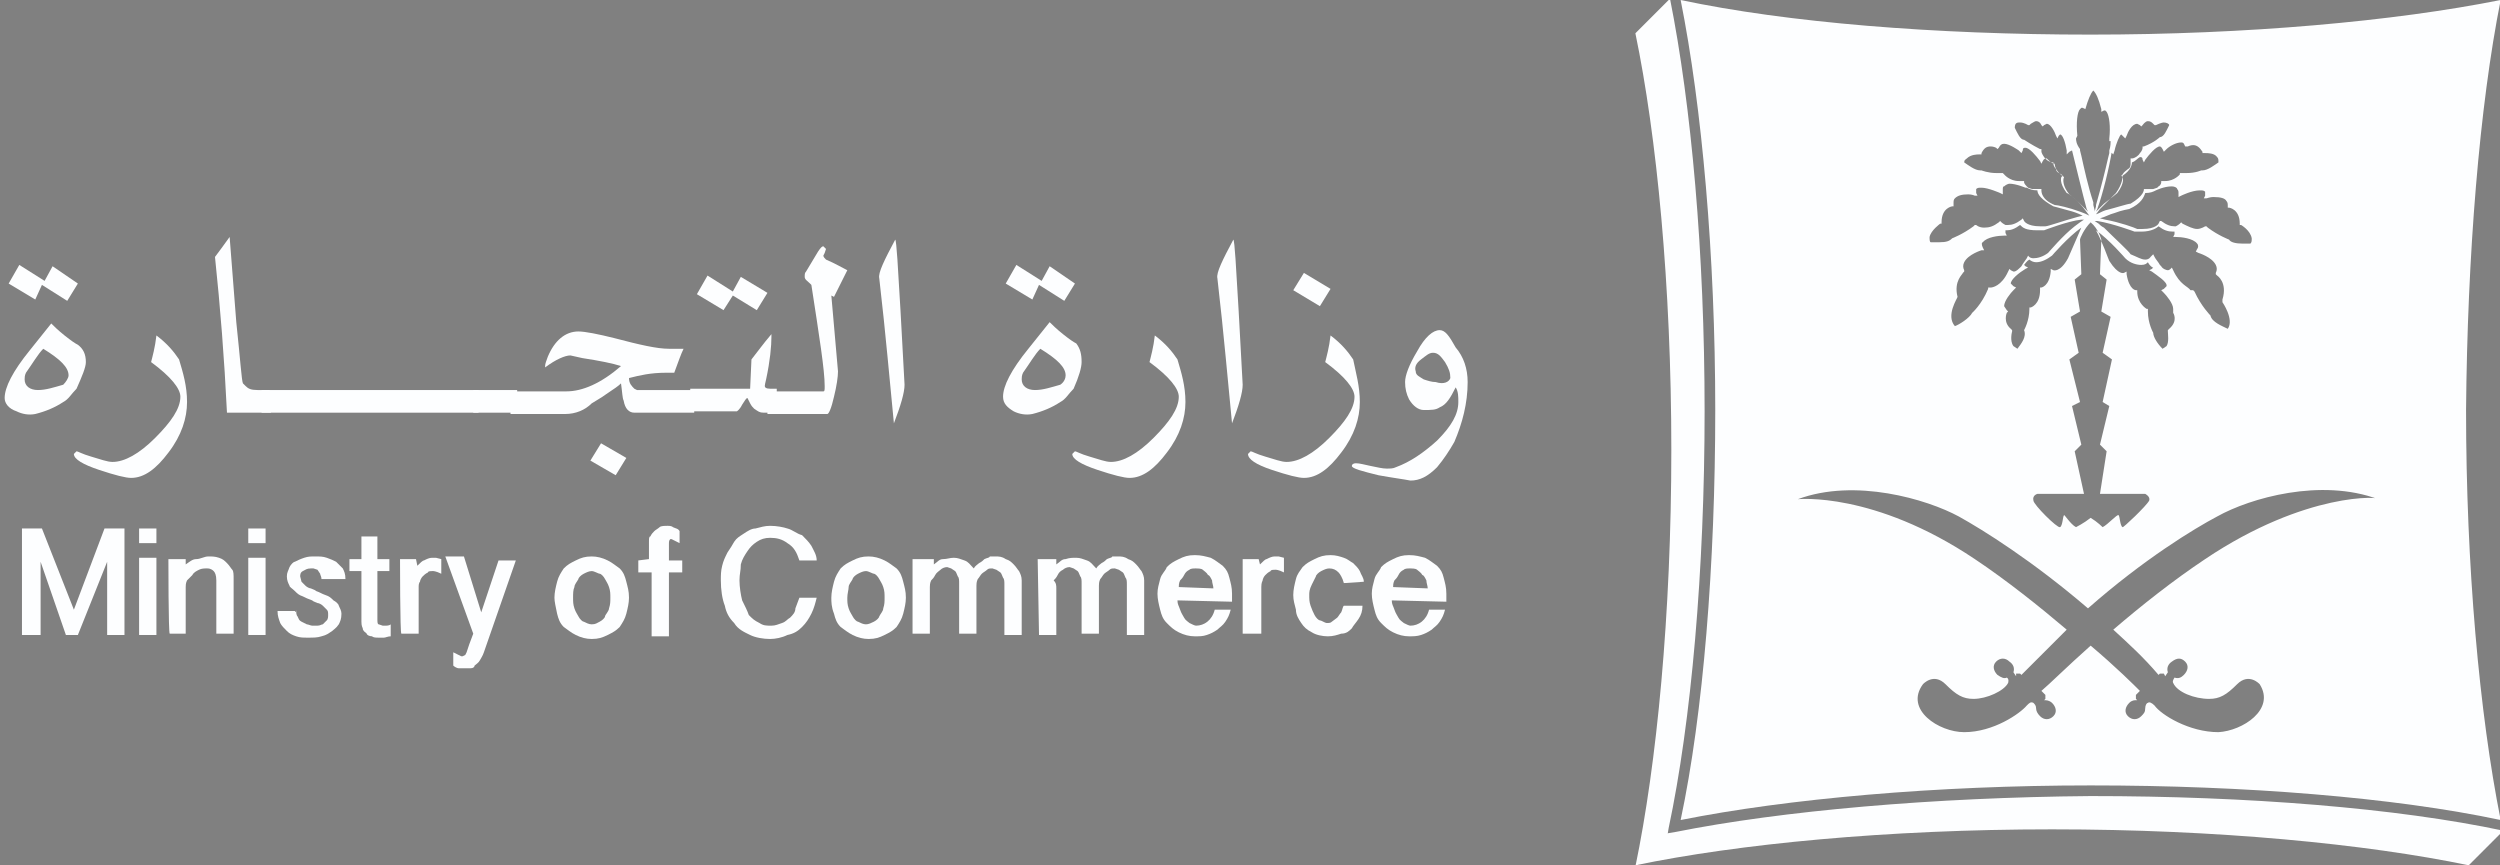 <?xml version="1.0" encoding="UTF-8"?>
<svg id="Layer_1" xmlns="http://www.w3.org/2000/svg" version="1.1" viewBox="0 0 187.8 65">
  <rect x="0" y="0" width="187.8" height="65" fill="#808080" stroke="none"/>
  <!-- Generator: Adobe Illustrator 29.8.1, SVG Export Plug-In . SVG Version: 2.1.1 Build 2)  -->
  <defs>
    <style>
      .st0 {
        fill: #fdfeff;
      }

      .st1 {
        fill: #155d59;
      }
    </style>
  </defs>
  <g>
    <path class="st0" d="M125.85,62.5l-.6.1-2.4,2.4c7.7-1.6,18.9-2.7,31.3-2.7s23.6,1.1,31.3,2.7l2.6-2.6c-8-1.7-19.2-2.6-31-2.6-11.8.1-23.2,1.1-31.2,2.7"/>
    <path class="st0" d="M125.25,62.8l.1-.6c1.7-8,2.7-19.4,2.7-31.3s-1-23-2.6-31l-2.6,2.6c1.6,7.7,2.7,18.9,2.7,31.3s-1.1,23.6-2.7,31.3l2.4-2.3Z"/>
    <path class="st0" d="M5.15,28.2c0-.6-.6-1.2-1.9-2-.4.4-.8,1.1-1.3,1.8-.1.2-.1.4-.1.5,0,.5.4.8,1,.8s1.2-.2,1.9-.4c.2-.2.4-.5.4-.7M5.85,21.3l-.8,1.3-1.9-1.2-.5,1.1-2-1.2.8-1.4,1.9,1.2.6-1.1,1.9,1.3ZM6.45,27.2c0,.4-.3,1.1-.7,2-.4.4-.6.8-1,1-.6.4-1.3.7-2.1.9-.5.1-1,0-1.4-.2-.6-.2-.9-.6-.9-1,0-.8.6-2,1.9-3.6l1.6-2c.2.2.5.5,1,.9s.8.6,1,.7c.4.3.6.7.6,1.3"/>
    <path class="st0" d="M14.05,30.2c0,1.2-.4,2.5-1.4,3.8-.9,1.2-1.8,1.9-2.8,1.9-.4,0-1.2-.2-2.4-.6-1.2-.4-1.9-.8-1.9-1.2l.2-.2c.1,0,.4.2,1.1.4s1.2.4,1.6.4c.9,0,2-.6,3.2-1.8s1.9-2.2,1.9-3.1c0-.6-.7-1.5-2.2-2.6.1-.4.3-1.1.4-2,.8.6,1.3,1.2,1.7,1.8.3,1,.6,2,.6,3.2"/>
    <path class="st0" d="M20.35,31h-3.3c-.2-4.1-.5-7.9-.9-11.7.3-.4.6-.8,1.1-1.5l.5,6.4c.3,2.8.4,4.4.5,4.6l.2.2c.2.2.4.3.9.3h.9l.1,1.7h0Z"/>
    <rect class="st0" x="19.65" y="29.3" width="16.3" height="1.7"/>
    <rect class="st0" x="35.55" y="29.3" width="3.3" height="1.7"/>
    <path class="st0" d="M47.05,34.4l-.8,1.3-1.9-1.1.8-1.3,1.9,1.1ZM52.25,31h-4.6c-.4,0-.7-.3-.8-.9-.1-.2-.1-.6-.2-1.3-.2.2-.5.4-1.1.8-.4.3-.8.5-1.1.7-.5.5-1.2.8-2,.8h-4.1v-1.7h4.2c1.2,0,2.6-.6,4.1-1.9-.6-.2-1.6-.4-2.9-.6l-.9-.2c-.4,0-1.1.3-1.9.9v-.1c0-.2.1-.4.2-.7.5-1.2,1.3-1.9,2.3-1.9.5,0,1.5.2,2.7.5,1.9.5,3.2.8,4.1.8h.5c.5,0,.7,0,.6,0-.2.4-.4,1-.7,1.8h-.6c-1.2,0-2,.2-2.8.4,0,.4.2.6.4.8l.2.1h4.3v1.7h.1Z"/>
    <path class="st0" d="M57.65,22l-.8,1.3-1.8-1.1-.7,1.1-2-1.2.8-1.4,1.9,1.2.6-1.1,2,1.2ZM58.35,31h-1c-.3,0-.4-.1-.7-.3-.1-.1-.2-.2-.3-.4-.1-.2-.2-.4-.2-.4-.1,0-.2.2-.4.5-.2.4-.4.5-.4.5h-3.5v-1.7h4.5l.1-2.2c.4-.5.9-1.2,1.5-1.9v.2c0,.7-.1,1.8-.4,3.2q-.1.4-.1.5c0,.1.1.2.4.2h.5v1.8c.1,0,0,0,0,0Z"/>
    <path class="st0" d="M63.65,20.3l-1,2-.2-.1.5,5.7c0,.4-.1,1.1-.3,1.9-.2.9-.4,1.3-.5,1.3h-4.5v-1.7h4.2c.1,0,.1-.1.1-.4,0-1.2-.4-3.7-1-7.6l-.1-.1c-.2-.2-.4-.3-.4-.5s0-.3.1-.4l.9-1.5c.2-.3.3-.4.4-.4l.2.2-.1.3-.1.2c0,.1.1.2.2.3.7.3,1.2.6,1.6.8"/>
    <path class="st0" d="M67.95,28.9c0,.6-.3,1.6-.8,2.9-.3-3-.6-6.6-1.1-10.9-.1-.4.4-1.4,1.2-2.9.1.1.2,2,.4,5.4l.3,5.5Z"/>
    <path class="st0" d="M80.05,28.2c0-.6-.6-1.2-1.9-2-.4.4-.8,1.1-1.3,1.8-.1.2-.1.4-.1.5,0,.5.4.8,1,.8s1.2-.2,1.9-.4c.3-.2.4-.5.4-.7M80.75,21.3l-.8,1.3-1.9-1.2-.5,1.1-2-1.2.8-1.4,1.9,1.2.6-1.1,1.9,1.3ZM81.25,27.2c0,.4-.2,1.1-.6,2-.4.4-.6.8-1,1-.6.4-1.3.7-2.1.9-.5.1-1,0-1.4-.2-.5-.3-.8-.6-.8-1.1,0-.8.6-2,1.9-3.6l1.6-2c.2.2.5.5,1,.9s.8.6,1,.7c.3.4.4.8.4,1.4"/>
    <path class="st0" d="M89.05,30.2c0,1.2-.4,2.5-1.4,3.8-.9,1.2-1.8,1.9-2.8,1.9-.4,0-1.2-.2-2.4-.6-1.2-.4-1.9-.8-1.9-1.2l.2-.2c.1,0,.4.2,1.1.4s1.2.4,1.6.4c.9,0,2-.6,3.2-1.8s1.9-2.2,1.9-3.1c0-.6-.7-1.5-2.2-2.6.1-.4.3-1.1.4-2,.8.6,1.3,1.2,1.7,1.8.3,1,.6,2,.6,3.2"/>
    <path class="st0" d="M93.35,28.9c0,.6-.3,1.6-.8,2.9-.3-3-.6-6.6-1.1-10.9-.1-.4.4-1.4,1.2-2.9.1.1.2,2,.4,5.4l.3,5.5Z"/>
    <path class="st0" d="M99.95,21.7l-.8,1.3-2-1.2.8-1.3,2,1.2ZM102.15,30.2c0,1.2-.4,2.5-1.4,3.8-.9,1.2-1.8,1.9-2.8,1.9-.4,0-1.2-.2-2.4-.6-1.2-.4-1.8-.8-1.8-1.2l.2-.2c.1,0,.4.2,1.1.4s1.2.4,1.6.4c.9,0,2-.6,3.2-1.8s1.9-2.2,1.9-3.1c0-.6-.7-1.5-2.2-2.6.1-.4.3-1.1.4-2,.8.6,1.3,1.2,1.7,1.8.2,1,.5,2,.5,3.2"/>
    <path class="st0" d="M108.95,28.4c0-.4-.1-.7-.4-1.2-.3-.4-.5-.7-.9-.7-.3,0-.5.2-.9.5s-.5.6-.4.9c0,.3.3.4.6.6.3.1.6.2.9.2.6.2,1,0,1.1-.3M110.25,28.7c0,1.6-.4,3.1-1,4.5-.4.7-.8,1.3-1.3,1.9-.7.7-1.3,1-2,1-.5-.1-1.3-.2-2.4-.4-1.2-.3-2-.5-2-.7,0-.1.1-.2.3-.2.3,0,.6.1,1.1.2.5.1.9.2,1.2.2s.5,0,.7-.1c1.1-.4,2.1-1.1,3.1-2,1.1-1.1,1.6-2,1.6-2.9,0-.4,0-.8-.2-1.1-.4.8-.7,1.3-1.2,1.5-.3.2-.6.2-1.2.2-.4,0-.8-.3-1.1-.8-.2-.4-.3-.8-.3-1.3s.3-1.3.9-2.3c.6-1.1,1.2-1.6,1.7-1.6.4,0,.7.4,1.2,1.3.6.7.9,1.6.9,2.6"/>
    <polygon class="st0" points="3.15 39.7 5.55 45.8 7.85 39.7 9.35 39.7 9.35 47.7 8.05 47.7 8.05 42.2 5.85 47.7 4.95 47.7 3.05 42.2 3.05 47.7 1.65 47.7 1.65 39.7 3.15 39.7"/>
    <path class="st0" d="M10.45,47.7h1.3v-5.8h-1.3v5.8ZM10.45,40.8h1.3v-1.1h-1.3v1.1Z"/>
    <path class="st0" d="M12.65,42h1.3v.4c.3-.2.5-.4.8-.4s.6-.2.9-.2.5,0,.8.1c.3.1.4.2.6.4s.3.4.4.5.1.4.1.7v4.1h-1.3v-4c0-.4-.1-.6-.2-.7-.2-.2-.4-.2-.5-.2-.2,0-.4,0-.6.1-.2.1-.4.2-.5.4-.2.2-.3.3-.4.4-.1.2-.1.4-.1.5v3.5h-1.2c-.1,0-.1-5.6-.1-5.6Z"/>
    <path class="st0" d="M18.65,47.7h1.3v-5.8h-1.3v5.8ZM18.65,40.8h1.3v-1.1h-1.3v1.1Z"/>
    <path class="st0" d="M22.25,45.8c0,.2,0,.4.1.5.1.2.1.3.3.4l.4.2c.1,0,.3.1.4.1h.4c.2,0,.3-.1.4-.1l.3-.3c.1-.1.1-.3.1-.4,0-.2,0-.3-.1-.4l-.3-.3c-.1-.1-.3-.2-.4-.2-.2-.1-.3-.1-.4-.2-.3-.1-.5-.2-.7-.3-.3-.1-.4-.2-.6-.4s-.4-.3-.4-.4c-.1-.2-.2-.4-.2-.7s.1-.4.2-.7c.1-.2.3-.4.4-.4.2-.1.4-.2.7-.3.3-.1.5-.1.8-.1.4,0,.6,0,.9.1s.5.2.7.3c.2.2.4.4.5.5.1.2.2.4.2.8h-1.8c0-.2-.1-.3-.1-.4l-.2-.3-.3-.1h-.2c-.3,0-.4.1-.6.2-.2.1-.2.3-.2.4l.1.4.3.3c.1.1.3.2.4.2.2.1.3.1.4.2.3.1.4.2.7.3.3.1.4.2.6.4.2.1.4.3.4.4.1.2.2.4.2.6,0,.4-.1.6-.2.8-.2.3-.4.4-.5.5-.3.2-.4.3-.8.4-.3.1-.6.1-1,.1s-.6,0-.9-.1-.5-.2-.7-.4-.4-.4-.5-.6c-.1-.3-.2-.5-.2-.9h1.3c.1.2.1-.1.1-.1Z"/>
    <path class="st0" d="M28.35,40.3v1.7h.9v.9h-.9v3.6c0,.2,0,.4.1.4l.3.1h.2c.1,0,.3,0,.4-.1v.9c-.2,0-.4.1-.5.1h-.4c-.2,0-.4,0-.5-.1-.2,0-.4-.1-.4-.2-.1-.1-.3-.2-.3-.4-.1-.2-.1-.4-.1-.5v-3.8h-.9v-.9h.9v-1.7h1.2Z"/>
    <path class="st0" d="M30.05,42h1.2l.1.5c.2-.2.4-.4.5-.4.2-.1.4-.2.6-.2h.3l.4.1v1.1c-.4-.2-.6-.2-.6-.2-.2,0-.4,0-.4.1-.2.1-.3.2-.4.3s-.2.3-.2.4c-.1.1-.1.3-.1.4v3.5h-1.3c-.1,0-.1-5.6-.1-5.6Z"/>
    <path class="st0" d="M36.15,46l1.3-3.9h1.3l-2.4,6.9c-.1.3-.2.4-.3.6-.1.2-.3.3-.4.4,0,.1-.1.2-.3.2h-.9c-.1,0-.3-.1-.4-.2v-1l.2.1.2.1.2.1h.1l.2-.1.1-.2.1-.3.1-.3.3-.8-2.1-5.8h1.4l1.3,4.2Z"/>
    <path class="st0" d="M43.05,44.9c0,.3,0,.5.1.8s.2.4.3.6.3.4.4.4c.2.1.4.2.6.2.3,0,.4-.1.6-.2s.4-.3.4-.4.3-.4.3-.6c.1-.3.1-.5.1-.8s0-.5-.1-.8-.2-.4-.3-.6c-.1-.2-.3-.4-.4-.4s-.4-.2-.6-.2-.4.1-.6.2c-.2.1-.4.3-.4.4-.1.2-.3.4-.3.6-.1.2-.1.5-.1.8M41.65,44.9c0-.4.1-.8.2-1.2.1-.4.3-.7.5-1,.3-.3.5-.4.9-.6.4-.2.7-.3,1.2-.3.4,0,.8.1,1.2.3s.6.4.9.6c.3.3.4.6.5,1s.2.7.2,1.2c0,.4-.1.8-.2,1.2s-.3.7-.5,1c-.3.3-.5.4-.9.6-.4.2-.7.3-1.2.3-.4,0-.8-.1-1.2-.3s-.6-.4-.9-.6c-.3-.3-.4-.6-.5-1-.1-.5-.2-.9-.2-1.2"/>
    <path class="st0" d="M48.75,42v-1.3c0-.2,0-.4.1-.4.1-.2.2-.3.3-.4.1-.1.3-.2.4-.3s.4-.1.6-.1c.1,0,.3,0,.4.1.2.1.4.1.5.3v.9c-.2-.1-.4-.2-.4-.2l-.2-.1h-.1c-.1.1-.1.2-.1.4v1.2h1v.9h-1v4.8h-1.3v-4.8h-1v-.9l.8-.1h0Z"/>
    <path class="st0" d="M55.55,43.6c0,.5.1,1.1.2,1.5.2.4.4.8.5,1.1.3.3.4.4.8.6.3.2.5.2.9.2.3,0,.5-.1.8-.2.3-.1.4-.3.6-.4.2-.2.4-.4.4-.7.1-.3.2-.5.3-.8h1.3c-.1.4-.2.8-.4,1.2s-.4.7-.7,1-.6.5-1.1.6c-.4.2-.9.3-1.3.3-.5,0-1.1-.1-1.5-.3s-.9-.4-1.2-.9c-.4-.4-.6-.8-.7-1.3-.2-.5-.3-1.2-.3-1.9,0-.4,0-.7.1-1.1.1-.4.2-.6.4-1,.2-.3.4-.6.5-.8.2-.3.4-.4.7-.6.3-.2.6-.4.9-.4.4-.1.7-.2,1.1-.2.5,0,1,.1,1.3.2.4.1.7.4,1.1.5.3.3.5.5.7.8.2.4.4.7.4,1.1h-1.3c-.2-.6-.4-1-.9-1.3-.4-.3-.8-.4-1.3-.4-.4,0-.7.1-1,.3s-.5.4-.7.7-.4.6-.5,1c0,.5-.1.7-.1,1.2"/>
    <path class="st0" d="M63.65,44.9c0,.3,0,.5.1.8s.2.4.3.6c.1.2.3.4.4.4.2.1.4.2.6.2s.4-.1.6-.2.4-.3.4-.4c.1-.2.3-.4.3-.6.1-.3.1-.5.1-.8s0-.5-.1-.8-.2-.4-.3-.6c-.1-.2-.3-.4-.4-.4s-.4-.2-.6-.2-.4.1-.6.2c-.2.1-.4.3-.4.4-.1.2-.3.4-.3.6,0,.2-.1.5-.1.8M62.45,44.9c0-.4.1-.8.2-1.2.1-.4.3-.7.5-1,.3-.3.5-.4.9-.6.4-.2.7-.3,1.2-.3.4,0,.8.1,1.2.3.4.2.6.4.9.6.3.3.4.6.5,1s.2.7.2,1.2c0,.4-.1.8-.2,1.2s-.3.7-.5,1c-.3.3-.5.4-.9.6-.4.2-.7.3-1.2.3-.4,0-.8-.1-1.2-.3-.4-.2-.6-.4-.9-.6-.3-.3-.4-.6-.5-1-.2-.5-.2-.9-.2-1.2"/>
    <path class="st0" d="M68.85,42h1.3v.4c.3-.2.4-.4.7-.4s.5-.1.8-.1.5.1.8.2c.3.1.4.3.7.6.1-.2.3-.3.4-.4.2-.1.3-.2.4-.3.2-.1.4-.1.4-.2h.4c.3,0,.5,0,.8.2.3.1.4.2.6.4s.3.4.4.5c.1.2.2.4.2.7v4.1h-1.3v-3.8c0-.2,0-.4-.1-.5-.1-.2-.1-.3-.2-.4l-.3-.2-.3-.1c-.2,0-.3,0-.4.1s-.3.2-.4.3-.2.3-.3.4c-.1.2-.1.4-.1.5v3.6h-1.3v-3.8c0-.2,0-.4-.1-.5-.1-.2-.1-.3-.2-.4l-.3-.2-.3-.1c-.2,0-.4.1-.5.2s-.3.2-.4.4-.2.3-.3.4c-.1.2-.1.4-.1.5v3.5h-1.3v-5.6h.3Z"/>
    <path class="st0" d="M77.95,42h1.4v.4c.3-.2.4-.4.7-.4.3-.1.5-.1.8-.1s.5.1.8.2c.3.1.4.3.7.6.1-.2.3-.3.4-.4.2-.1.3-.2.4-.3.2-.1.4-.1.4-.2h.4c.3,0,.5,0,.8.2.3.1.4.2.6.4s.3.4.4.5c.1.2.2.4.2.7v4.1h-1.3v-3.8c0-.2,0-.4-.1-.5-.1-.2-.1-.3-.2-.4l-.3-.2-.3-.1c-.2,0-.3,0-.4.1s-.3.2-.4.3-.2.3-.3.4c-.1.2-.1.4-.1.5v3.6h-1.3v-3.8c0-.2,0-.4-.1-.5-.1-.2-.1-.3-.2-.4l-.3-.2-.3-.1c-.2,0-.4.1-.5.2-.2.1-.3.2-.4.4s-.2.3-.3.4c.2.2.2.4.2.6v3.5h-1.3l-.1-5.7h0Z"/>
    <path class="st0" d="M91.15,44.2c0-.2-.1-.4-.1-.6-.1-.2-.2-.4-.3-.4-.1-.2-.3-.3-.4-.4s-.4-.1-.5-.1c-.2,0-.4,0-.5.1-.2.1-.3.2-.4.4s-.2.3-.3.4c-.1.2-.1.4-.1.5l2.6.1h0ZM88.45,45.1c0,.3.1.4.2.7s.2.4.3.6c.1.2.3.3.4.4.2.1.4.2.5.2.6,0,1.2-.4,1.4-1.2h1.2c-.1.4-.2.6-.4.9-.2.3-.4.4-.6.6-.3.2-.5.3-.8.4-.3.1-.5.1-.9.1s-.8-.1-1.2-.3c-.4-.2-.6-.4-.9-.7s-.4-.6-.5-1-.2-.8-.2-1.2.1-.7.2-1.1c.1-.4.4-.6.5-.9.3-.3.5-.4.9-.6.4-.2.7-.3,1.2-.3s.8.1,1.2.2c.4.2.6.4.9.6.3.3.4.5.5.9s.2.7.2,1.2v.6l-4.1-.1h0Z"/>
    <path class="st0" d="M93.35,42h1.2l.1.4c.2-.2.4-.4.5-.4.2-.1.4-.2.6-.2h.3l.4.1v1.1c-.4-.2-.6-.2-.6-.2-.2,0-.4,0-.4.1-.2.1-.3.2-.4.3s-.2.3-.2.4c-.1.2-.1.4-.1.5v3.5h-1.4v-5.6h0Z"/>
    <path class="st0" d="M100.95,43.8c-.1-.4-.3-.7-.4-.8-.2-.2-.4-.3-.7-.3-.2,0-.4.1-.6.2-.2.1-.4.3-.4.4-.1.2-.2.4-.3.6-.2.4-.2.6-.2.8,0,.3,0,.5.1.8s.2.5.3.7c.1.2.3.4.4.4s.4.2.5.2c.2,0,.3,0,.4-.1l.4-.3c.1-.1.2-.3.3-.4.1-.2.1-.4.2-.5h1.4c0,.4-.1.7-.3,1s-.4.5-.5.7c-.2.2-.4.4-.8.4-.3.1-.6.2-1,.2s-.9-.1-1.2-.3c-.4-.2-.6-.4-.8-.7-.2-.3-.4-.6-.4-1-.1-.4-.2-.7-.2-1.1s.1-.8.2-1.2.3-.6.5-.9c.3-.3.5-.4.9-.6.4-.2.7-.3,1.2-.3.4,0,.7.1,1,.2.3.1.5.3.7.4.2.2.4.4.5.6.1.3.3.5.3.8l-1.5.1h0Z"/>
    <path class="st0" d="M107.25,44.2c0-.2-.1-.4-.1-.6-.1-.2-.2-.4-.3-.4-.1-.2-.3-.3-.4-.4s-.4-.1-.5-.1c-.2,0-.4,0-.5.1-.2.1-.3.2-.4.4s-.2.3-.3.4c-.1.2-.1.4-.1.5l2.6.1h0ZM104.55,45.1c0,.3.1.4.2.7s.2.4.3.6c.1.2.3.3.4.4.2.1.4.2.5.2.6,0,1.2-.4,1.4-1.2h1.2c-.1.4-.2.6-.4.9-.2.3-.4.4-.6.6-.3.2-.5.3-.8.4-.3.1-.6.1-.9.1-.4,0-.8-.1-1.2-.3-.4-.2-.6-.4-.9-.7s-.4-.6-.5-1-.2-.8-.2-1.2.1-.7.2-1.1c.1-.4.4-.6.5-.9.3-.3.5-.4.9-.6.4-.2.7-.3,1.2-.3s.8.1,1.2.2c.4.2.6.4.9.6.3.3.4.5.5.9s.2.7.2,1.2v.6l-4.1-.1h0Z"/>
    <path class="st0" d="M187.85,0c-8,1.6-19.1,2.6-30.8,2.6S134.25,1.7,126.25,0c1.6,8,2.6,19.2,2.6,30.8s-.9,22.8-2.6,30.8c8-1.6,19.2-2.6,30.8-2.6s22.8.9,30.8,2.6c-1.6-8-2.6-19.1-2.6-30.8.1-11.6,1-22.8,2.6-30.8ZM167.25,15.1q.1.1.1.3v.2h.1s.8.1.8,1.2v.1h.1s.7.4.8,1c0,.2,0,.3-.1.4h-.6c-.5,0-.9-.1-1-.3h0s-.8-.3-1.6-.9l-.1-.1h-.1s-.3.2-.6.2-.7-.2-1.1-.4l-.1-.1-.1.1s-.1.1-.3.2h-.1,0c-.3,0-.6-.1-1-.4h-.1l-.1.2s-.2.4-1.2.4h-.4c-.2-.1-1.3-.5-2.4-.7l-.4-.1h0c.4-.1.7-.3,1.1-.4.5-.2,1.1-.3,1.1-.3h0c.9-.4,1.1-.9,1.2-1.2.4,0,.6-.1.8-.2h0s.6-.3,1.2-.3c.2,0,.4.1.4.2.1.1.1.2.1.3v.3l.2-.1s.8-.4,1.4-.4c.2,0,.3,0,.4.1v.3l-.1.2h.2s.3-.1.5-.1c.6,0,.9.1,1,.3ZM163.25,23.5s.4.6-.3,1.2l-.1.1v.1c0,.2.1.8-.1,1.1l-.3.2c-.4-.4-.7-.9-.7-1.2h0s-.4-.7-.4-1.6v-.2h-.1s-.7-.4-.7-1.3v-.1h-.1s-.5,0-.7-1.2v-.2l-.2.1s-.4.2-1.1-.9c-.1-.2-.5-1.4-1-2.3,1,.7,2.2,2.1,2.2,2.1h0c.4.4.9.5,1.2.5s.4-.1.5-.2c.1.2.3.4.4.4l-.1.1-.2.1.2.1c.4.3,1.2.8,1.1,1.1l-.2.2-.2.1.2.2c.2.2.7.8.7,1.2v.3h0ZM151.55,26.2l-.3-.2c-.3-.4-.1-1.1-.1-1.1v-.1l-.1-.1c-.6-.5-.3-1.2-.3-1.2l.1-.1-.1-.1-.2-.3c0-.4.5-1,.7-1.2l.2-.2-.2-.1-.2-.2c0-.3.6-.8,1.1-1.1l.2-.1-.2-.1-.1-.1c.1-.1.2-.3.4-.4.1.1.3.2.5.2.4,0,.8-.2,1.2-.5h0s1.2-1.4,2.2-2.1c-.4.9-.9,2.1-1,2.3-.6,1.1-1.1.9-1.1.9l-.2-.1v.2c-.1,1.1-.7,1.2-.7,1.2h-.1v.2c0,1.1-.7,1.3-.7,1.3h-.1v.1c0,.9-.4,1.6-.4,1.6h0c.2.5-.2,1-.5,1.4ZM147.05,22.3c-.3-1.2.4-1.7.4-1.8l.1-.1v-.1c-.1-.2-.1-.4,0-.6.3-.6,1.3-.9,1.3-.9h.2l-.1-.2c-.1-.2-.1-.4,0-.4.3-.4,1.2-.5,1.6-.5h.2l-.1-.2v-.2h.1c.3,0,.6-.1,1-.4.2.2.4.4,1.3.4h.5s1.8-.7,2.8-.8h.2l-.3.2-.4.3c-.9.7-1.9,1.9-2,2-.4.3-.8.4-1.1.4s-.4-.2-.4-.2l-.1-.1.1.1-.1.2c-.2.3-.3.4-.4.6l-.1.1c-.3.3-.4.3-.5.3l-.2-.1-.1-.1-.1.2c-.5,1.1-1.2,1.2-1.3,1.2h-.2v.1c-.5,1.2-1.2,1.8-1.2,1.8h0c-.2.4-1,.9-1.3,1-.7-.8.2-2.1.2-2.2h0ZM153.05,37.1h3.5l-.7-3.2.5-.5-.7-2.9.6-.3-.8-3.2.7-.5-.6-2.7.7-.4-.4-2.4.5-.4-.1-2.6h0c0-.1.3-.8.8-1.3.6.5.8,1.3.8,1.3l-.1,2.6.5.4-.4,2.4.7.4-.6,2.7.7.5-.7,3.2.5.3-.7,2.9.5.5-.5,3.2h3.4s.4.2.3.5c-.2.4-2,2.1-2,2-.2-.1-.2-.8-.3-.9-.1-.1-.8.7-1.2.9,0,0-.4-.4-.9-.7-.5.4-1.1.7-1.1.7-.4-.2-.9-1-.9-.9-.1.1-.1.8-.3.9-.2.1-2-1.7-2-2-.1-.4.3-.5.3-.5ZM163.25,20.3l-.1-.2-.1.1s-.1.1-.2.1-.4-.1-.5-.3l-.1-.1c-.1-.2-.3-.4-.4-.6l-.1-.2-.1.1-.1.1s-.1.2-.4.2-.6-.2-1.1-.4c-.1-.2-1.2-1.2-2-2-.2-.1-.3-.2-.4-.3l-.3-.2h.2c1.2.2,2.8.8,2.8.8h.5c.8,0,1.2-.3,1.3-.4.4.3.7.4,1.1.4h.1v.2l-.1.2h.2c.4,0,1.3.1,1.6.5.1.1.1.3,0,.4l-.1.2.2.1s1,.3,1.3.9c.1.2.1.4,0,.6v.1l.1.1s.8.5.4,1.8v.2s.9,1.3.4,2c-.4-.2-1.2-.5-1.3-1h0s-.7-.7-1.2-1.8l-.1-.1h-.2c-.2-.3-.8-.4-1.3-1.5ZM164.15,11h.2s.2-.1.4-.1c.3,0,.5.2.7.5v.1h.2c.2,0,.7,0,.9.3.1.1.1.2.1.4-.3.2-.8.6-1.2.6h-.1s-.4.2-1.1.2h-.5v.1s-.4.5-1.1.5h-.3,0v.1s0,.2-.2.3l-.1.1-.3.1h-.7c0,.1,0,.5-1,1.1-.2,0-1.1.3-1.9.5-.3.1-.4.2-.7.3h0l.3-.4c.5-.5,1.2-1.2,1.2-1.2h0c.5-.7.5-1.2.5-1.3.6-.4.7-.8.7-1,.3-.1.4-.3.6-.4h0c.1,0,.2,0,.2.2l.1.2.1-.2c.3-.4.8-1,1.1-1,0,0,.1,0,.2.2l.1.2.2-.2c.2-.2.7-.5,1.1-.5.2,0,.2.1.3.3ZM158.55,11.4l.2.2.1-.3c.1-.5.4-1.2.5-1.2l.1.1.2.2.1-.2c.1-.3.4-.9.8-.9l.2.1.1.1.1-.1s.2-.3.4-.3.3.1.4.2l.1.1h.1s.4-.2.6-.2.4.1.4.2c-.2.4-.4.9-.7.9h0s-.4.4-1.2.7h-.1v.1s0,.2-.2.4c-.1.2-.4.4-.6.4h-.1v.4c0,.1,0,.3-.2.4-.1.1-.3.2-.4.4l-.1.1h0l.1.1s.2.4-.4,1.2c-.1.1-.5.4-1,.8l-.3.3-.3.3.1-.2c.4-1.1.9-3.1,1.1-4.4l-.1.1ZM155.95,10.4h0l.1-.2c-.1-1,0-1.8.2-2l.1-.1h.1l.2.1h0c.2-.7.4-1.2.6-1.4.2.2.4.6.6,1.4v.2l.2-.1h.1l.1.1c.2.3.3,1.1.2,2v.2h.1c0,.1,0,.4-.1.7v.2l-.1.4c-.2.9-.5,2.1-.9,3.5v.1l-.1.4h0v-.1l-.1-.4v-.2c-.4-1.2-.7-2.6-.9-3.5l-.1-.4v-.1c-.3-.4-.3-.7-.3-.8ZM151.75,9.2c.3,0,.6.2.6.2h.1l.1-.1c.2-.1.3-.2.4-.2.3,0,.4.3.4.3l.1.1.1-.1.2-.1c.3,0,.6.6.7.9l.1.2.1-.2.1-.1c.2,0,.4.6.5,1.2v.3l.2-.2.2-.1c.3,1.2.8,3.3,1.1,4.4l.1.2-.3-.3-.3-.3c-.4-.4-.9-.8-1-.8-.6-.8-.4-1.2-.4-1.2l.1-.1h0l-.1-.1c-.2-.1-.4-.2-.4-.4-.2-.2-.2-.4-.2-.4v-.1h0s-.1,0-.1,0h0c-.4-.1-.5-.3-.6-.4-.2-.3-.2-.4-.2-.4v-.2h-.1c-.6-.3-1.2-.7-1.2-.7h0c-.3,0-.5-.5-.7-.9,0-.4.2-.4.4-.4ZM147.75,11.9c.3-.3.8-.3.9-.3h.2v-.1c.2-.4.4-.5.7-.5.2,0,.4.1.4.1l.1.1.1-.1c.1-.2.2-.3.4-.3.4,0,1.1.5,1.1.5l.2.2.1-.2c0-.2.1-.2.2-.2.3,0,.8.6,1.1,1l.1.2.1-.2c.1-.2.2-.2.3-.2h0c.2.2.4.4.6.4,0,.2.1.6.7,1-.1.2-.1.7.4,1.3h0s.7.5,1.2,1.2l.3.4h0c-.2-.1-.4-.2-.7-.3-.8-.3-1.7-.5-1.9-.5-1-.4-1-1-1-1.1h0v-.1h-.7l-.3-.1-.1-.1c-.2-.2-.2-.3-.2-.3v-.1h-.4c-.7,0-1.1-.5-1.1-.5l-.1-.1h-.5c-.6,0-1.1-.2-1.1-.2h-.1c-.4,0-.9-.4-1.2-.6,0-.2.1-.2.2-.3ZM144.95,17.8c.1-.5.8-1,.8-1h.1v-.1c0-1.1.8-1.2.8-1.2h.1v-.2c0-.2,0-.3.1-.4.2-.2.5-.3,1-.3.3,0,.5.1.5.1h.2l-.1-.2v-.3c.1-.1.2-.1.4-.1.5,0,1.4.4,1.4.4l.2.1v-.3c0-.2,0-.3.1-.3.1-.1.3-.2.4-.2.5,0,1.2.3,1.2.3h.1c.2.1.4.2.8.2,0,.3.3.7,1.2,1.2h0s.4.1,1.1.3c.4.1.7.2,1.1.4h0l-.4.1c-1.1.3-2.2.7-2.4.7h-.4c-1,0-1.2-.4-1.2-.4l-.1-.2-.1.1c-.4.3-.7.4-1,.4h-.2c-.2-.1-.3-.2-.3-.2l-.1-.1-.1.1c-.4.3-.7.4-1.1.4s-.6-.2-.6-.2h-.1l-.1.1c-.8.6-1.6.9-1.6.9h0c-.2.2-.4.3-1,.3h-.6c-.1,0-.1-.2-.1-.4ZM165.65,42c-2.4,1.6-4.8,3.5-6.9,5.3,1.2,1.1,2.3,2.1,3.4,3.4l.1-.1h.3l.1.2.2-.3c-.1-.3,0-.6.3-.8.4-.3.7-.3,1,0s.2.7-.1,1c-.2.2-.4.3-.7.2-.2.3-.1.4-.1.4.3.7,1.6,1.2,2.7,1.2.8,0,1.3-.3,2.1-1.1.9-.9,1.7,0,1.7,0,1.2,1.9-1.3,3.5-3.1,3.6-2.2,0-4.3-1.3-4.8-2-.2-.2-.4-.3-.5-.2-.1,0-.2.2-.2.4,0,.3-.1.4-.3.6-.3.3-.7.3-1,0s-.2-.7.1-1c.2-.2.4-.2.5-.2h.1l-.1-.1v-.3l.3-.3c-.4-.4-1.8-1.8-3.7-3.4-1.8,1.6-3.1,2.9-3.7,3.4l.3.3v.3l-.1.1h.1c.2,0,.4.1.5.2.3.3.4.7.1,1-.3.3-.7.3-1,0-.2-.2-.3-.4-.3-.6s-.1-.3-.2-.4c-.2-.1-.3,0-.5.2-.5.6-2.5,2-4.7,2-1.9,0-4.5-1.7-3.1-3.6,0,0,.8-.9,1.7,0,.8.8,1.3,1.1,2.1,1.1,1,0,2.3-.6,2.6-1.2,0,0,.1-.3-.1-.4-.2.1-.4,0-.7-.2-.3-.3-.4-.7-.1-1,.3-.3.7-.3,1,0,.3.2.4.5.3.8l.2.3v-.2h.3l.1.1c1.2-1.2,2.3-2.3,3.4-3.4-2-1.7-4.5-3.7-6.9-5.3-7.6-5.1-13.3-4.5-13.3-4.5,4.3-1.6,9.7,0,12.1,1.3,1.8,1,5.5,3.3,9.7,6.9,4.2-3.7,8-6,9.7-6.9,2.5-1.4,7.8-2.9,12.1-1.3.3-.2-5.4-.6-13,4.5Z"/>
  </g>
  <g>
    <path class="st1" d="M133.8,197.67l-.6.1-2.4,2.4c7.7-1.6,18.9-2.7,31.3-2.7s23.6,1.1,31.3,2.7l2.6-2.6c-8-1.7-19.2-2.6-31-2.6-11.8.1-23.2,1.1-31.2,2.7"/>
    <path class="st1" d="M133.2,197.97l.1-.6c1.7-8,2.7-19.4,2.7-31.3s-1-23-2.6-31l-2.6,2.6c1.6,7.7,2.7,18.9,2.7,31.3s-1.1,23.6-2.7,31.3l2.4-2.3Z"/>
    <path class="st1" d="M13.1,163.37c0-.6-.6-1.2-1.9-2-.4.4-.8,1.1-1.3,1.8-.1.2-.1.4-.1.5,0,.5.4.8,1,.8s1.2-.2,1.9-.4c.2-.2.4-.5.4-.7M13.8,156.47l-.8,1.3-1.9-1.2-.5,1.1-2-1.2.8-1.4,1.9,1.2.6-1.1,1.9,1.3ZM14.4,162.37c0,.4-.3,1.1-.7,2-.4.4-.6.8-1,1-.6.4-1.3.7-2.1.9-.5.1-1,0-1.4-.2-.6-.2-.9-.6-.9-1,0-.8.6-2,1.9-3.6l1.6-2c.2.2.5.5,1,.9s.8.6,1,.7c.4.3.6.7.6,1.3"/>
    <path class="st1" d="M22,165.37c0,1.2-.4,2.5-1.4,3.8-.9,1.2-1.8,1.9-2.8,1.9-.4,0-1.2-.2-2.4-.6-1.2-.4-1.9-.8-1.9-1.2l.2-.2c.1,0,.4.2,1.1.4s1.2.4,1.6.4c.9,0,2-.6,3.2-1.8s1.9-2.2,1.9-3.1c0-.6-.7-1.5-2.2-2.6.1-.4.3-1.1.4-2,.8.6,1.3,1.2,1.7,1.8.3,1,.6,2,.6,3.2"/>
    <path class="st1" d="M28.3,166.17h-3.3c-.2-4.1-.5-7.9-.9-11.7.3-.4.6-.8,1.1-1.5l.5,6.4c.3,2.8.4,4.4.5,4.6l.2.2c.2.2.4.3.9.3h.9l.1,1.7h0Z"/>
    <rect class="st1" x="27.6" y="164.47" width="16.3" height="1.7"/>
    <rect class="st1" x="43.5" y="164.47" width="3.3" height="1.7"/>
    <path class="st1" d="M55,169.57l-.8,1.3-1.9-1.1.8-1.3,1.9,1.1ZM60.2,166.17h-4.6c-.4,0-.7-.3-.8-.9-.1-.2-.1-.6-.2-1.3-.2.2-.5.4-1.1.8-.4.3-.8.5-1.1.7-.5.5-1.2.8-2,.8h-4.1v-1.7h4.2c1.2,0,2.6-.6,4.1-1.9-.6-.2-1.6-.4-2.9-.6l-.9-.2c-.4,0-1.1.3-1.9.9v-.1c0-.2.1-.4.2-.7.5-1.2,1.3-1.9,2.3-1.9.5,0,1.5.2,2.7.5,1.9.5,3.2.8,4.1.8h.5c.5,0,.7,0,.6,0-.2.4-.4,1-.7,1.8h-.6c-1.2,0-2,.2-2.8.4,0,.4.2.6.4.8l.2.1h4.3v1.7h.1Z"/>
    <path class="st1" d="M65.6,157.17l-.8,1.3-1.8-1.1-.7,1.1-2-1.2.8-1.4,1.9,1.2.6-1.1,2,1.2ZM66.3,166.17h-1c-.3,0-.4-.1-.7-.3-.1-.1-.2-.2-.3-.4-.1-.2-.2-.4-.2-.4-.1,0-.2.2-.4.5-.2.4-.4.5-.4.5h-3.5v-1.7h4.5l.1-2.2c.4-.5.9-1.2,1.5-1.9v.2c0,.7-.1,1.8-.4,3.2q-.1.4-.1.5c0,.1.1.2.4.2h.5v1.8c.1,0,0,0,0,0Z"/>
    <path class="st1" d="M71.6,155.47l-1,2-.2-.1.5,5.7c0,.4-.1,1.1-.3,1.9-.2.9-.4,1.3-.5,1.3h-4.5v-1.7h4.2c.1,0,.1-.1.1-.4,0-1.2-.4-3.7-1-7.6l-.1-.1c-.2-.2-.4-.3-.4-.5s0-.3.1-.4l.9-1.5c.2-.3.3-.4.4-.4l.2.2-.1.3-.1.2c0,.1.1.2.2.3.7.3,1.2.6,1.6.8"/>
    <path class="st1" d="M75.9,164.07c0,.6-.3,1.6-.8,2.9-.3-3-.6-6.6-1.1-10.9-.1-.4.4-1.4,1.2-2.9.1.1.2,2,.4,5.4l.3,5.5Z"/>
    <path class="st1" d="M88,163.37c0-.6-.6-1.2-1.9-2-.4.4-.8,1.1-1.3,1.8-.1.2-.1.4-.1.5,0,.5.4.8,1,.8s1.2-.2,1.9-.4c.3-.2.4-.5.4-.7M88.7,156.47l-.8,1.3-1.9-1.2-.5,1.1-2-1.2.8-1.4,1.9,1.2.6-1.1,1.9,1.3ZM89.2,162.37c0,.4-.2,1.1-.6,2-.4.4-.6.8-1,1-.6.4-1.3.7-2.1.9-.5.1-1,0-1.4-.2-.5-.3-.8-.6-.8-1.1,0-.8.6-2,1.9-3.6l1.6-2c.2.2.5.5,1,.9s.8.6,1,.7c.3.4.4.8.4,1.4"/>
    <path class="st1" d="M97,165.37c0,1.2-.4,2.5-1.4,3.8-.9,1.2-1.8,1.9-2.8,1.9-.4,0-1.2-.2-2.4-.6-1.2-.4-1.9-.8-1.9-1.2l.2-.2c.1,0,.4.2,1.1.4s1.2.4,1.6.4c.9,0,2-.6,3.2-1.8s1.9-2.2,1.9-3.1c0-.6-.7-1.5-2.2-2.6.1-.4.3-1.1.4-2,.8.6,1.3,1.2,1.7,1.8.3,1,.6,2,.6,3.2"/>
    <path class="st1" d="M101.3,164.07c0,.6-.3,1.6-.8,2.9-.3-3-.6-6.6-1.1-10.9-.1-.4.4-1.4,1.2-2.9.1.1.2,2,.4,5.4l.3,5.5Z"/>
    <path class="st1" d="M107.9,156.87l-.8,1.3-2-1.2.8-1.3,2,1.2ZM110.1,165.37c0,1.2-.4,2.5-1.4,3.8-.9,1.2-1.8,1.9-2.8,1.9-.4,0-1.2-.2-2.4-.6-1.2-.4-1.8-.8-1.8-1.2l.2-.2c.1,0,.4.2,1.1.4s1.2.4,1.6.4c.9,0,2-.6,3.2-1.8s1.9-2.2,1.9-3.1c0-.6-.7-1.5-2.2-2.6.1-.4.3-1.1.4-2,.8.6,1.3,1.2,1.7,1.8.2,1,.5,2,.5,3.2"/>
    <path class="st1" d="M116.9,163.57c0-.4-.1-.7-.4-1.2-.3-.4-.5-.7-.9-.7-.3,0-.5.2-.9.5s-.5.6-.4.9c0,.3.3.4.6.6.3.1.6.2.9.2.6.2,1,0,1.1-.3M118.2,163.87c0,1.6-.4,3.1-1,4.5-.4.7-.8,1.3-1.3,1.9-.7.7-1.3,1-2,1-.5-.1-1.3-.2-2.4-.4-1.2-.3-2-.5-2-.7,0-.1.1-.2.3-.2.3,0,.6.1,1.1.2.5.1.9.2,1.2.2s.5,0,.7-.1c1.1-.4,2.1-1.1,3.1-2,1.1-1.1,1.6-2,1.6-2.9,0-.4,0-.8-.2-1.1-.4.8-.7,1.3-1.2,1.5-.3.2-.6.2-1.2.2-.4,0-.8-.3-1.1-.8-.2-.4-.3-.8-.3-1.3s.3-1.3.9-2.3c.6-1.1,1.2-1.6,1.7-1.6.4,0,.7.4,1.2,1.3.6.7.9,1.6.9,2.6"/>
    <polygon class="st1" points="11.1 174.87 13.5 180.97 15.8 174.87 17.3 174.87 17.3 182.87 16 182.87 16 177.37 13.8 182.87 12.9 182.87 11 177.37 11 182.87 9.6 182.87 9.6 174.87 11.1 174.87"/>
    <path class="st1" d="M18.4,182.87h1.3v-5.8h-1.3v5.8ZM18.4,175.97h1.3v-1.1h-1.3v1.1Z"/>
    <path class="st1" d="M20.6,177.17h1.3v.4c.3-.2.5-.4.8-.4s.6-.2.9-.2.5,0,.8.1c.3.1.4.2.6.4s.3.4.4.5.1.4.1.7v4.1h-1.3v-4c0-.4-.1-.6-.2-.7-.2-.2-.4-.2-.5-.2-.2,0-.4,0-.6.1-.2.1-.4.2-.5.4-.2.2-.3.3-.4.4-.1.2-.1.4-.1.5v3.5h-1.2c-.1,0-.1-5.6-.1-5.6Z"/>
    <path class="st1" d="M26.6,182.87h1.3v-5.8h-1.3v5.8ZM26.6,175.97h1.3v-1.1h-1.3v1.1Z"/>
    <path class="st1" d="M30.2,180.97c0,.2,0,.4.1.5.1.2.1.3.3.4l.4.2c.1,0,.3.1.4.1h.4c.2,0,.3-.1.4-.1l.3-.3c.1-.1.1-.3.1-.4,0-.2,0-.3-.1-.4l-.3-.3c-.1-.1-.3-.2-.4-.2-.2-.1-.3-.1-.4-.2-.3-.1-.5-.2-.7-.3-.3-.1-.4-.2-.6-.4s-.4-.3-.4-.4c-.1-.2-.2-.4-.2-.7s.1-.4.2-.7c.1-.2.3-.4.4-.4.2-.1.4-.2.7-.3.3-.1.5-.1.8-.1.4,0,.6,0,.9.1s.5.2.7.3c.2.2.4.4.5.5.1.2.2.4.2.8h-1.8c0-.2-.1-.3-.1-.4l-.2-.3-.3-.1h-.2c-.3,0-.4.1-.6.2-.2.1-.2.3-.2.4l.1.4.3.3c.1.1.3.2.4.2.2.1.3.1.4.2.3.1.4.2.7.3.3.1.4.2.6.4.2.1.4.3.4.4.1.2.2.4.2.6,0,.4-.1.6-.2.8-.2.3-.4.4-.5.5-.3.2-.4.3-.8.4-.3.1-.6.1-1,.1s-.6,0-.9-.1-.5-.2-.7-.4-.4-.4-.5-.6c-.1-.3-.2-.5-.2-.9h1.3c.1.2.1-.1.1-.1Z"/>
    <path class="st1" d="M36.3,175.47v1.7h.9v.9h-.9v3.6c0,.2,0,.4.1.4l.3.1h.2c.1,0,.3,0,.4-.1v.9c-.2,0-.4.1-.5.1h-.4c-.2,0-.4,0-.5-.1-.2,0-.4-.1-.4-.2-.1-.1-.3-.2-.3-.4-.1-.2-.1-.4-.1-.5v-3.8h-.9v-.9h.9v-1.7h1.2Z"/>
    <path class="st1" d="M38,177.17h1.2l.1.5c.2-.2.4-.4.5-.4.2-.1.4-.2.6-.2h.3l.4.1v1.1c-.4-.2-.6-.2-.6-.2-.2,0-.4,0-.4.1-.2.1-.3.2-.4.3s-.2.3-.2.4c-.1.1-.1.3-.1.4v3.5h-1.3c-.1,0-.1-5.6-.1-5.6Z"/>
    <path class="st1" d="M44.1,181.17l1.3-3.9h1.3l-2.4,6.9c-.1.3-.2.4-.3.6-.1.2-.3.3-.4.4,0,.1-.1.2-.3.2h-.9c-.1,0-.3-.1-.4-.2v-1l.2.1.2.1.2.1h.1l.2-.1.1-.2.1-.3.1-.3.3-.8-2.1-5.8h1.4l1.3,4.2Z"/>
    <path class="st1" d="M51,180.07c0,.3,0,.5.1.8s.2.4.3.6.3.4.4.4c.2.1.4.2.6.2.3,0,.4-.1.6-.2s.4-.3.4-.4.3-.4.3-.6c.1-.3.1-.5.1-.8s0-.5-.1-.8-.2-.4-.3-.6c-.1-.2-.3-.4-.4-.4s-.4-.2-.6-.2-.4.1-.6.2c-.2.1-.4.3-.4.4-.1.2-.3.4-.3.6-.1.2-.1.5-.1.8M49.6,180.07c0-.4.1-.8.2-1.2.1-.4.3-.7.5-1,.3-.3.5-.4.9-.6.4-.2.7-.3,1.2-.3.4,0,.8.1,1.2.3s.6.4.9.6c.3.3.4.6.5,1s.2.7.2,1.2c0,.4-.1.8-.2,1.2s-.3.7-.5,1c-.3.3-.5.4-.9.6-.4.2-.7.3-1.2.3-.4,0-.8-.1-1.2-.3s-.6-.4-.9-.6c-.3-.3-.4-.6-.5-1-.1-.5-.2-.9-.2-1.2"/>
    <path class="st1" d="M56.7,177.17v-1.3c0-.2,0-.4.1-.4.1-.2.2-.3.3-.4.1-.1.3-.2.4-.3s.4-.1.6-.1c.1,0,.3,0,.4.1.2.1.4.1.5.3v.9c-.2-.1-.4-.2-.4-.2l-.2-.1h-.1c-.1.1-.1.2-.1.4v1.2h1v.9h-1v4.8h-1.3v-4.8h-1v-.9l.8-.1h0Z"/>
    <path class="st1" d="M63.5,178.77c0,.5.1,1.1.2,1.5.2.4.4.8.5,1.1.3.3.4.4.8.6.3.2.5.2.9.2.3,0,.5-.1.8-.2.3-.1.4-.3.6-.4.2-.2.4-.4.4-.7.1-.3.2-.5.3-.8h1.3c-.1.4-.2.8-.4,1.2s-.4.7-.7,1-.6.5-1.1.6c-.4.2-.9.3-1.3.3-.5,0-1.1-.1-1.5-.3s-.9-.4-1.2-.9c-.4-.4-.6-.8-.7-1.3-.2-.5-.3-1.2-.3-1.9,0-.4,0-.7.1-1.1.1-.4.2-.6.4-1,.2-.3.4-.6.5-.8.2-.3.4-.4.7-.6.3-.2.6-.4.9-.4.4-.1.7-.2,1.1-.2.5,0,1,.1,1.3.2.4.1.7.4,1.1.5.3.3.5.5.7.8.2.4.4.7.4,1.1h-1.3c-.2-.6-.4-1-.9-1.3-.4-.3-.8-.4-1.3-.4-.4,0-.7.1-1,.3s-.5.4-.7.7-.4.6-.5,1c0,.5-.1.7-.1,1.2"/>
    <path class="st1" d="M71.6,180.07c0,.3,0,.5.1.8s.2.4.3.6c.1.2.3.4.4.4.2.1.4.2.6.2s.4-.1.6-.2.4-.3.4-.4c.1-.2.3-.4.3-.6.1-.3.1-.5.1-.8s0-.5-.1-.8-.2-.4-.3-.6c-.1-.2-.3-.4-.4-.4s-.4-.2-.6-.2-.4.1-.6.2c-.2.1-.4.3-.4.4-.1.2-.3.4-.3.6,0,.2-.1.5-.1.8M70.4,180.07c0-.4.1-.8.2-1.2.1-.4.3-.7.5-1,.3-.3.5-.4.9-.6.4-.2.7-.3,1.2-.3.4,0,.8.1,1.2.3.4.2.6.4.9.6.3.3.4.6.5,1s.2.7.2,1.2c0,.4-.1.8-.2,1.2s-.3.7-.5,1c-.3.3-.5.4-.9.6-.4.2-.7.3-1.2.3-.4,0-.8-.1-1.2-.3-.4-.2-.6-.4-.9-.6-.3-.3-.4-.6-.5-1-.2-.5-.2-.9-.2-1.2"/>
    <path class="st1" d="M76.8,177.17h1.3v.4c.3-.2.4-.4.7-.4s.5-.1.8-.1.5.1.8.2c.3.1.4.3.7.6.1-.2.3-.3.4-.4.2-.1.3-.2.4-.3.2-.1.4-.1.4-.2h.4c.3,0,.5,0,.8.2.3.1.4.2.6.4s.3.4.4.5c.1.2.2.4.2.7v4.1h-1.3v-3.8c0-.2,0-.4-.1-.5-.1-.2-.1-.3-.2-.4l-.3-.2-.3-.1c-.2,0-.3,0-.4.1s-.3.2-.4.3-.2.3-.3.4c-.1.2-.1.4-.1.5v3.6h-1.3v-3.8c0-.2,0-.4-.1-.5-.1-.2-.1-.3-.2-.4l-.3-.2-.3-.1c-.2,0-.4.1-.5.2s-.3.2-.4.4-.2.3-.3.4c-.1.2-.1.4-.1.5v3.5h-1.3v-5.6h.3Z"/>
    <path class="st1" d="M85.9,177.17h1.4v.4c.3-.2.4-.4.7-.4.3-.1.5-.1.8-.1s.5.1.8.2c.3.1.4.3.7.6.1-.2.3-.3.4-.4.2-.1.3-.2.4-.3.2-.1.4-.1.4-.2h.4c.3,0,.5,0,.8.2.3.1.4.2.6.4s.3.4.4.5c.1.2.2.4.2.7v4.1h-1.3v-3.8c0-.2,0-.4-.1-.5-.1-.2-.1-.3-.2-.4l-.3-.2-.3-.1c-.2,0-.3,0-.4.1s-.3.2-.4.3-.2.3-.3.4c-.1.2-.1.4-.1.5v3.6h-1.3v-3.8c0-.2,0-.4-.1-.5-.1-.2-.1-.3-.2-.4l-.3-.2-.3-.1c-.2,0-.4.1-.5.2-.2.1-.3.2-.4.4s-.2.3-.3.4c.2.2.2.4.2.6v3.5h-1.3l-.1-5.7h0Z"/>
    <path class="st1" d="M99.1,179.37c0-.2-.1-.4-.1-.6-.1-.2-.2-.4-.3-.4-.1-.2-.3-.3-.4-.4s-.4-.1-.5-.1c-.2,0-.4,0-.5.1-.2.1-.3.2-.4.4s-.2.3-.3.4c-.1.2-.1.4-.1.5l2.6.1h0ZM96.4,180.27c0,.3.1.4.2.7s.2.4.3.6c.1.2.3.3.4.4.2.1.4.2.5.2.6,0,1.2-.4,1.4-1.2h1.2c-.1.4-.2.6-.4.9-.2.3-.4.4-.6.6-.3.2-.5.3-.8.4-.3.1-.5.1-.9.1s-.8-.1-1.2-.3c-.4-.2-.6-.4-.9-.7s-.4-.6-.5-1-.2-.8-.2-1.2.1-.7.2-1.1c.1-.4.4-.6.5-.9.3-.3.5-.4.9-.6.4-.2.7-.3,1.2-.3s.8.1,1.2.2c.4.2.6.4.9.6.3.3.4.5.5.9s.2.7.2,1.2v.6l-4.1-.1h0Z"/>
    <path class="st1" d="M101.3,177.17h1.2l.1.4c.2-.2.4-.4.5-.4.2-.1.4-.2.6-.2h.3l.4.1v1.1c-.4-.2-.6-.2-.6-.2-.2,0-.4,0-.4.1-.2.1-.3.2-.4.3s-.2.3-.2.4c-.1.2-.1.4-.1.5v3.5h-1.4v-5.6h0Z"/>
    <path class="st1" d="M108.9,178.97c-.1-.4-.3-.7-.4-.8-.2-.2-.4-.3-.7-.3-.2,0-.4.1-.6.2-.2.1-.4.3-.4.4-.1.2-.2.4-.3.6-.2.4-.2.6-.2.8,0,.3,0,.5.1.8s.2.5.3.7c.1.2.3.4.4.4s.4.2.5.2c.2,0,.3,0,.4-.1l.4-.3c.1-.1.2-.3.3-.4.1-.2.1-.4.2-.5h1.4c0,.4-.1.7-.3,1s-.4.5-.5.7c-.2.2-.4.4-.8.4-.3.1-.6.2-1,.2s-.9-.1-1.2-.3c-.4-.2-.6-.4-.8-.7-.2-.3-.4-.6-.4-1-.1-.4-.2-.7-.2-1.1s.1-.8.2-1.2.3-.6.5-.9c.3-.3.5-.4.9-.6.4-.2.7-.3,1.2-.3.4,0,.7.1,1,.2.3.1.5.3.7.4.2.2.4.4.5.6.1.3.3.5.3.8l-1.5.1h0Z"/>
    <path class="st1" d="M115.2,179.37c0-.2-.1-.4-.1-.6-.1-.2-.2-.4-.3-.4-.1-.2-.3-.3-.4-.4s-.4-.1-.5-.1c-.2,0-.4,0-.5.1-.2.1-.3.2-.4.4s-.2.3-.3.4c-.1.2-.1.4-.1.5l2.6.1h0ZM112.5,180.27c0,.3.1.4.2.7s.2.4.3.6c.1.2.3.3.4.4.2.1.4.2.5.2.6,0,1.2-.4,1.4-1.2h1.2c-.1.4-.2.6-.4.9-.2.3-.4.4-.6.6-.3.2-.5.3-.8.4-.3.1-.6.1-.9.1-.4,0-.8-.1-1.2-.3-.4-.2-.6-.4-.9-.7s-.4-.6-.5-1-.2-.8-.2-1.2.1-.7.2-1.1c.1-.4.4-.6.5-.9.3-.3.5-.4.9-.6.4-.2.7-.3,1.2-.3s.8.1,1.2.2c.4.2.6.4.9.6.3.3.4.5.5.9s.2.7.2,1.2v.6l-4.1-.1h0Z"/>
    <path class="st1" d="M195.8,135.17c-8,1.6-19.1,2.6-30.8,2.6s-22.8-.9-30.8-2.6c1.6,8,2.6,19.2,2.6,30.8s-.9,22.8-2.6,30.8c8-1.6,19.2-2.6,30.8-2.6s22.8.9,30.8,2.6c-1.6-8-2.6-19.1-2.6-30.8.1-11.6,1-22.8,2.6-30.8ZM175.2,150.27q.1.1.1.3v.2h.1s.8.1.8,1.2v.1h.1s.7.4.8,1c0,.2,0,.3-.1.4h-.6c-.5,0-.9-.1-1-.3h0s-.8-.3-1.6-.9l-.1-.1h-.1s-.3.2-.6.2-.7-.2-1.1-.4l-.1-.1-.1.1s-.1.1-.3.2h-.1,0c-.3,0-.6-.1-1-.4h-.1l-.1.2s-.2.4-1.2.4h-.4c-.2-.1-1.3-.5-2.4-.7l-.4-.1h0c.4-.1.7-.3,1.1-.4.5-.2,1.1-.3,1.1-.3h0c.9-.4,1.1-.9,1.2-1.2.4,0,.6-.1.8-.2h0s.6-.3,1.2-.3c.2,0,.4.1.4.2.1.1.1.2.1.3v.3l.2-.1s.8-.4,1.4-.4c.2,0,.3,0,.4.1v.3l-.1.2h.2s.3-.1.5-.1c.6,0,.9.1,1,.3ZM171.2,158.67s.4.6-.3,1.2l-.1.1v.1c0,.2.1.8-.1,1.1l-.3.2c-.4-.4-.7-.9-.7-1.2h0s-.4-.7-.4-1.6v-.2h-.1s-.7-.4-.7-1.3v-.1h-.1s-.5,0-.7-1.2v-.2l-.2.1s-.4.2-1.1-.9c-.1-.2-.5-1.4-1-2.3,1,.7,2.2,2.1,2.2,2.1h0c.4.4.9.5,1.2.5s.4-.1.5-.2c.1.2.3.4.4.4l-.1.1-.2.1.2.1c.4.3,1.2.8,1.1,1.1l-.2.2-.2.1.2.2c.2.2.7.8.7,1.2v.3h0ZM159.5,161.37l-.3-.2c-.3-.4-.1-1.1-.1-1.1v-.1l-.1-.1c-.6-.5-.3-1.2-.3-1.2l.1-.1-.1-.1-.2-.3c0-.4.5-1,.7-1.2l.2-.2-.2-.1-.2-.2c0-.3.6-.8,1.1-1.1l.2-.1-.2-.1-.1-.1c.1-.1.2-.3.4-.4.1.1.3.2.5.2.4,0,.8-.2,1.2-.5h0s1.2-1.4,2.2-2.1c-.4.9-.9,2.1-1,2.3-.6,1.1-1.1.9-1.1.9l-.2-.1v.2c-.1,1.1-.7,1.2-.7,1.2h-.1v.2c0,1.1-.7,1.3-.7,1.3h-.1v.1c0,.9-.4,1.6-.4,1.6h0c.2.5-.2,1-.5,1.4ZM155,157.47c-.3-1.2.4-1.7.4-1.8l.1-.1v-.1c-.1-.2-.1-.4,0-.6.3-.6,1.3-.9,1.3-.9h.2l-.1-.2c-.1-.2-.1-.4,0-.4.3-.4,1.2-.5,1.6-.5h.2l-.1-.2v-.2h.1c.3,0,.6-.1,1-.4.2.2.4.4,1.3.4h.5s1.8-.7,2.8-.8h.2l-.3.2-.4.3c-.9.7-1.9,1.9-2,2-.4.3-.8.4-1.1.4s-.4-.2-.4-.2l-.1-.1.1.1-.1.2c-.2.3-.3.4-.4.6l-.1.1c-.3.3-.4.3-.5.3l-.2-.1-.1-.1-.1.2c-.5,1.1-1.2,1.2-1.3,1.2h-.2v.1c-.5,1.2-1.2,1.8-1.2,1.8h0c-.2.4-1,.9-1.3,1-.7-.8.2-2.1.2-2.2h0ZM161,172.27h3.5l-.7-3.2.5-.5-.7-2.9.6-.3-.8-3.2.7-.5-.6-2.7.7-.4-.4-2.4.5-.4-.1-2.6h0c0-.1.3-.8.8-1.3.6.5.8,1.3.8,1.3l-.1,2.6.5.4-.4,2.4.7.4-.6,2.7.7.5-.7,3.2.5.3-.7,2.9.5.5-.5,3.2h3.4s.4.2.3.5c-.2.4-2,2.1-2,2-.2-.1-.2-.8-.3-.9-.1-.1-.8.7-1.2.9,0,0-.4-.4-.9-.7-.5.4-1.1.7-1.1.7-.4-.2-.9-1-.9-.9-.1.1-.1.8-.3.9-.2.1-2-1.7-2-2-.1-.4.3-.5.3-.5ZM171.2,155.47l-.1-.2-.1.1s-.1.1-.2.1-.4-.1-.5-.3l-.1-.1c-.1-.2-.3-.4-.4-.6l-.1-.2-.1.1-.1.1s-.1.2-.4.2-.6-.2-1.1-.4c-.1-.2-1.2-1.2-2-2-.2-.1-.3-.2-.4-.3l-.3-.2h.2c1.2.2,2.8.8,2.8.8h.5c.8,0,1.2-.3,1.3-.4.4.3.7.4,1.1.4h.1v.2l-.1.2h.2c.4,0,1.3.1,1.6.5.1.1.1.3,0,.4l-.1.2.2.1s1,.3,1.3.9c.1.2.1.4,0,.6v.1l.1.1s.8.5.4,1.8v.2s.9,1.3.4,2c-.4-.2-1.2-.5-1.3-1h0s-.7-.7-1.2-1.8l-.1-.1h-.2c-.2-.3-.8-.4-1.3-1.5ZM172.1,146.17h.2s.2-.1.4-.1c.3,0,.5.2.7.5v.1h.2c.2,0,.7,0,.9.3.1.1.1.2.1.4-.3.2-.8.6-1.2.6h-.1s-.4.2-1.1.2h-.5v.1s-.4.5-1.1.5h-.3,0v.1s0,.2-.2.3l-.1.1-.3.1h-.7c0,.1,0,.5-1,1.1-.2,0-1.1.3-1.9.5-.3.1-.4.2-.7.3h0l.3-.4c.5-.5,1.2-1.2,1.2-1.2h0c.5-.7.5-1.2.5-1.3.6-.4.7-.8.7-1,.3-.1.4-.3.6-.4h0c.1,0,.2,0,.2.2l.1.2.1-.2c.3-.4.8-1,1.1-1,0,0,.1,0,.2.2l.1.2.2-.2c.2-.2.7-.5,1.1-.5.2,0,.2.1.3.3ZM166.5,146.57l.2.2.1-.3c.1-.5.4-1.2.5-1.2l.1.1.2.2.1-.2c.1-.3.4-.9.8-.9l.2.1.1.1.1-.1s.2-.3.4-.3.3.1.4.2l.1.1h.1s.4-.2.6-.2.4.1.4.2c-.2.4-.4.9-.7.9h0s-.4.4-1.2.7h-.1v.1s0,.2-.2.4c-.1.2-.4.4-.6.4h-.1v.4c0,.1,0,.3-.2.4-.1.1-.3.2-.4.4l-.1.1h0l.1.1s.2.4-.4,1.2c-.1.1-.5.4-1,.8l-.3.3-.3.3.1-.2c.4-1.1.9-3.1,1.1-4.4l-.1.1ZM163.9,145.57h0l.1-.2c-.1-1,0-1.8.2-2l.1-.1h.1l.2.1h0c.2-.7.4-1.2.6-1.4.2.2.4.6.6,1.4v.2l.2-.1h.1l.1.1c.2.3.3,1.1.2,2v.2h.1c0,.1,0,.4-.1.7v.2l-.1.4c-.2.9-.5,2.1-.9,3.5v.1l-.1.4h0v-.1l-.1-.4v-.2c-.4-1.2-.7-2.6-.9-3.5l-.1-.4v-.1c-.3-.4-.3-.7-.3-.8ZM159.7,144.37c.3,0,.6.2.6.2h.1l.1-.1c.2-.1.3-.2.4-.2.3,0,.4.3.4.3l.1.1.1-.1.2-.1c.3,0,.6.6.7.9l.1.2.1-.2.1-.1c.2,0,.4.6.5,1.2v.3l.2-.2.2-.1c.3,1.2.8,3.3,1.1,4.4l.1.2-.3-.3-.3-.3c-.4-.4-.9-.8-1-.8-.6-.8-.4-1.2-.4-1.2l.1-.1h0l-.1-.1c-.2-.1-.4-.2-.4-.4-.2-.2-.2-.4-.2-.4v-.1h0s-.1,0-.1,0h0c-.4-.1-.5-.3-.6-.4-.2-.3-.2-.4-.2-.4v-.2h-.1c-.6-.3-1.2-.7-1.2-.7h0c-.3,0-.5-.5-.7-.9,0-.4.2-.4.4-.4ZM155.7,147.07c.3-.3.8-.3.9-.3h.2v-.1c.2-.4.4-.5.7-.5.2,0,.4.1.4.1l.1.1.1-.1c.1-.2.2-.3.4-.3.4,0,1.1.5,1.1.5l.2.2.1-.2c0-.2.1-.2.2-.2.3,0,.8.6,1.1,1l.1.2.1-.2c.1-.2.2-.2.3-.2h0c.2.2.4.4.6.4,0,.2.1.6.7,1-.1.2-.1.7.4,1.3h0s.7.5,1.2,1.2l.3.4h0c-.2-.1-.4-.2-.7-.3-.8-.3-1.7-.5-1.9-.5-1-.4-1-1-1-1.1h0v-.1h-.7l-.3-.1-.1-.1c-.2-.2-.2-.3-.2-.3v-.1h-.4c-.7,0-1.1-.5-1.1-.5l-.1-.1h-.5c-.6,0-1.1-.2-1.1-.2h-.1c-.4,0-.9-.4-1.2-.6,0-.2.1-.2.2-.3ZM152.9,152.97c.1-.5.8-1,.8-1h.1v-.1c0-1.1.8-1.2.8-1.2h.1v-.2c0-.2,0-.3.1-.4.2-.2.5-.3,1-.3.3,0,.5.1.5.1h.2l-.1-.2v-.3c.1-.1.2-.1.4-.1.5,0,1.4.4,1.4.4l.2.1v-.3c0-.2,0-.3.1-.3.1-.1.3-.2.4-.2.5,0,1.2.3,1.2.3h.1c.2.1.4.2.8.2,0,.3.3.7,1.2,1.2h0s.4.1,1.1.3c.4.1.7.2,1.1.4h0l-.4.1c-1.1.3-2.2.7-2.4.7h-.4c-1,0-1.2-.4-1.2-.4l-.1-.2-.1.1c-.4.3-.7.4-1,.4h-.2c-.2-.1-.3-.2-.3-.2l-.1-.1-.1.1c-.4.3-.7.4-1.1.4s-.6-.2-.6-.2h-.1l-.1.1c-.8.6-1.6.9-1.6.9h0c-.2.2-.4.3-1,.3h-.6c-.1,0-.1-.2-.1-.4ZM173.6,177.17c-2.4,1.6-4.8,3.5-6.9,5.3,1.2,1.1,2.3,2.1,3.4,3.4l.1-.1h.3l.1.2.2-.3c-.1-.3,0-.6.3-.8.4-.3.7-.3,1,0s.2.7-.1,1c-.2.2-.4.3-.7.2-.2.3-.1.4-.1.4.3.7,1.6,1.2,2.7,1.2.8,0,1.3-.3,2.1-1.1.9-.9,1.7,0,1.7,0,1.2,1.9-1.3,3.5-3.1,3.6-2.2,0-4.3-1.3-4.8-2-.2-.2-.4-.3-.5-.2-.1,0-.2.2-.2.4,0,.3-.1.4-.3.6-.3.3-.7.3-1,0s-.2-.7.1-1c.2-.2.4-.2.5-.2h.1l-.1-.1v-.3l.3-.3c-.4-.4-1.8-1.8-3.7-3.4-1.8,1.6-3.1,2.9-3.7,3.4l.3.3v.3l-.1.1h.1c.2,0,.4.1.5.2.3.3.4.7.1,1-.3.3-.7.3-1,0-.2-.2-.3-.4-.3-.6s-.1-.3-.2-.4c-.2-.1-.3,0-.5.2-.5.6-2.5,2-4.7,2-1.9,0-4.5-1.7-3.1-3.6,0,0,.8-.9,1.7,0,.8.8,1.3,1.1,2.1,1.1,1,0,2.3-.6,2.6-1.2,0,0,.1-.3-.1-.4-.2.1-.4,0-.7-.2-.3-.3-.4-.7-.1-1,.3-.3.7-.3,1,0,.3.2.4.5.3.8l.2.3v-.2h.3l.1.1c1.2-1.2,2.3-2.3,3.4-3.4-2-1.7-4.5-3.7-6.9-5.3-7.6-5.1-13.3-4.5-13.3-4.5,4.3-1.6,9.7,0,12.1,1.3,1.8,1,5.5,3.3,9.7,6.9,4.2-3.7,8-6,9.7-6.9,2.5-1.4,7.8-2.9,12.1-1.3.3-.2-5.4-.6-13,4.5Z"/>
  </g>
</svg>